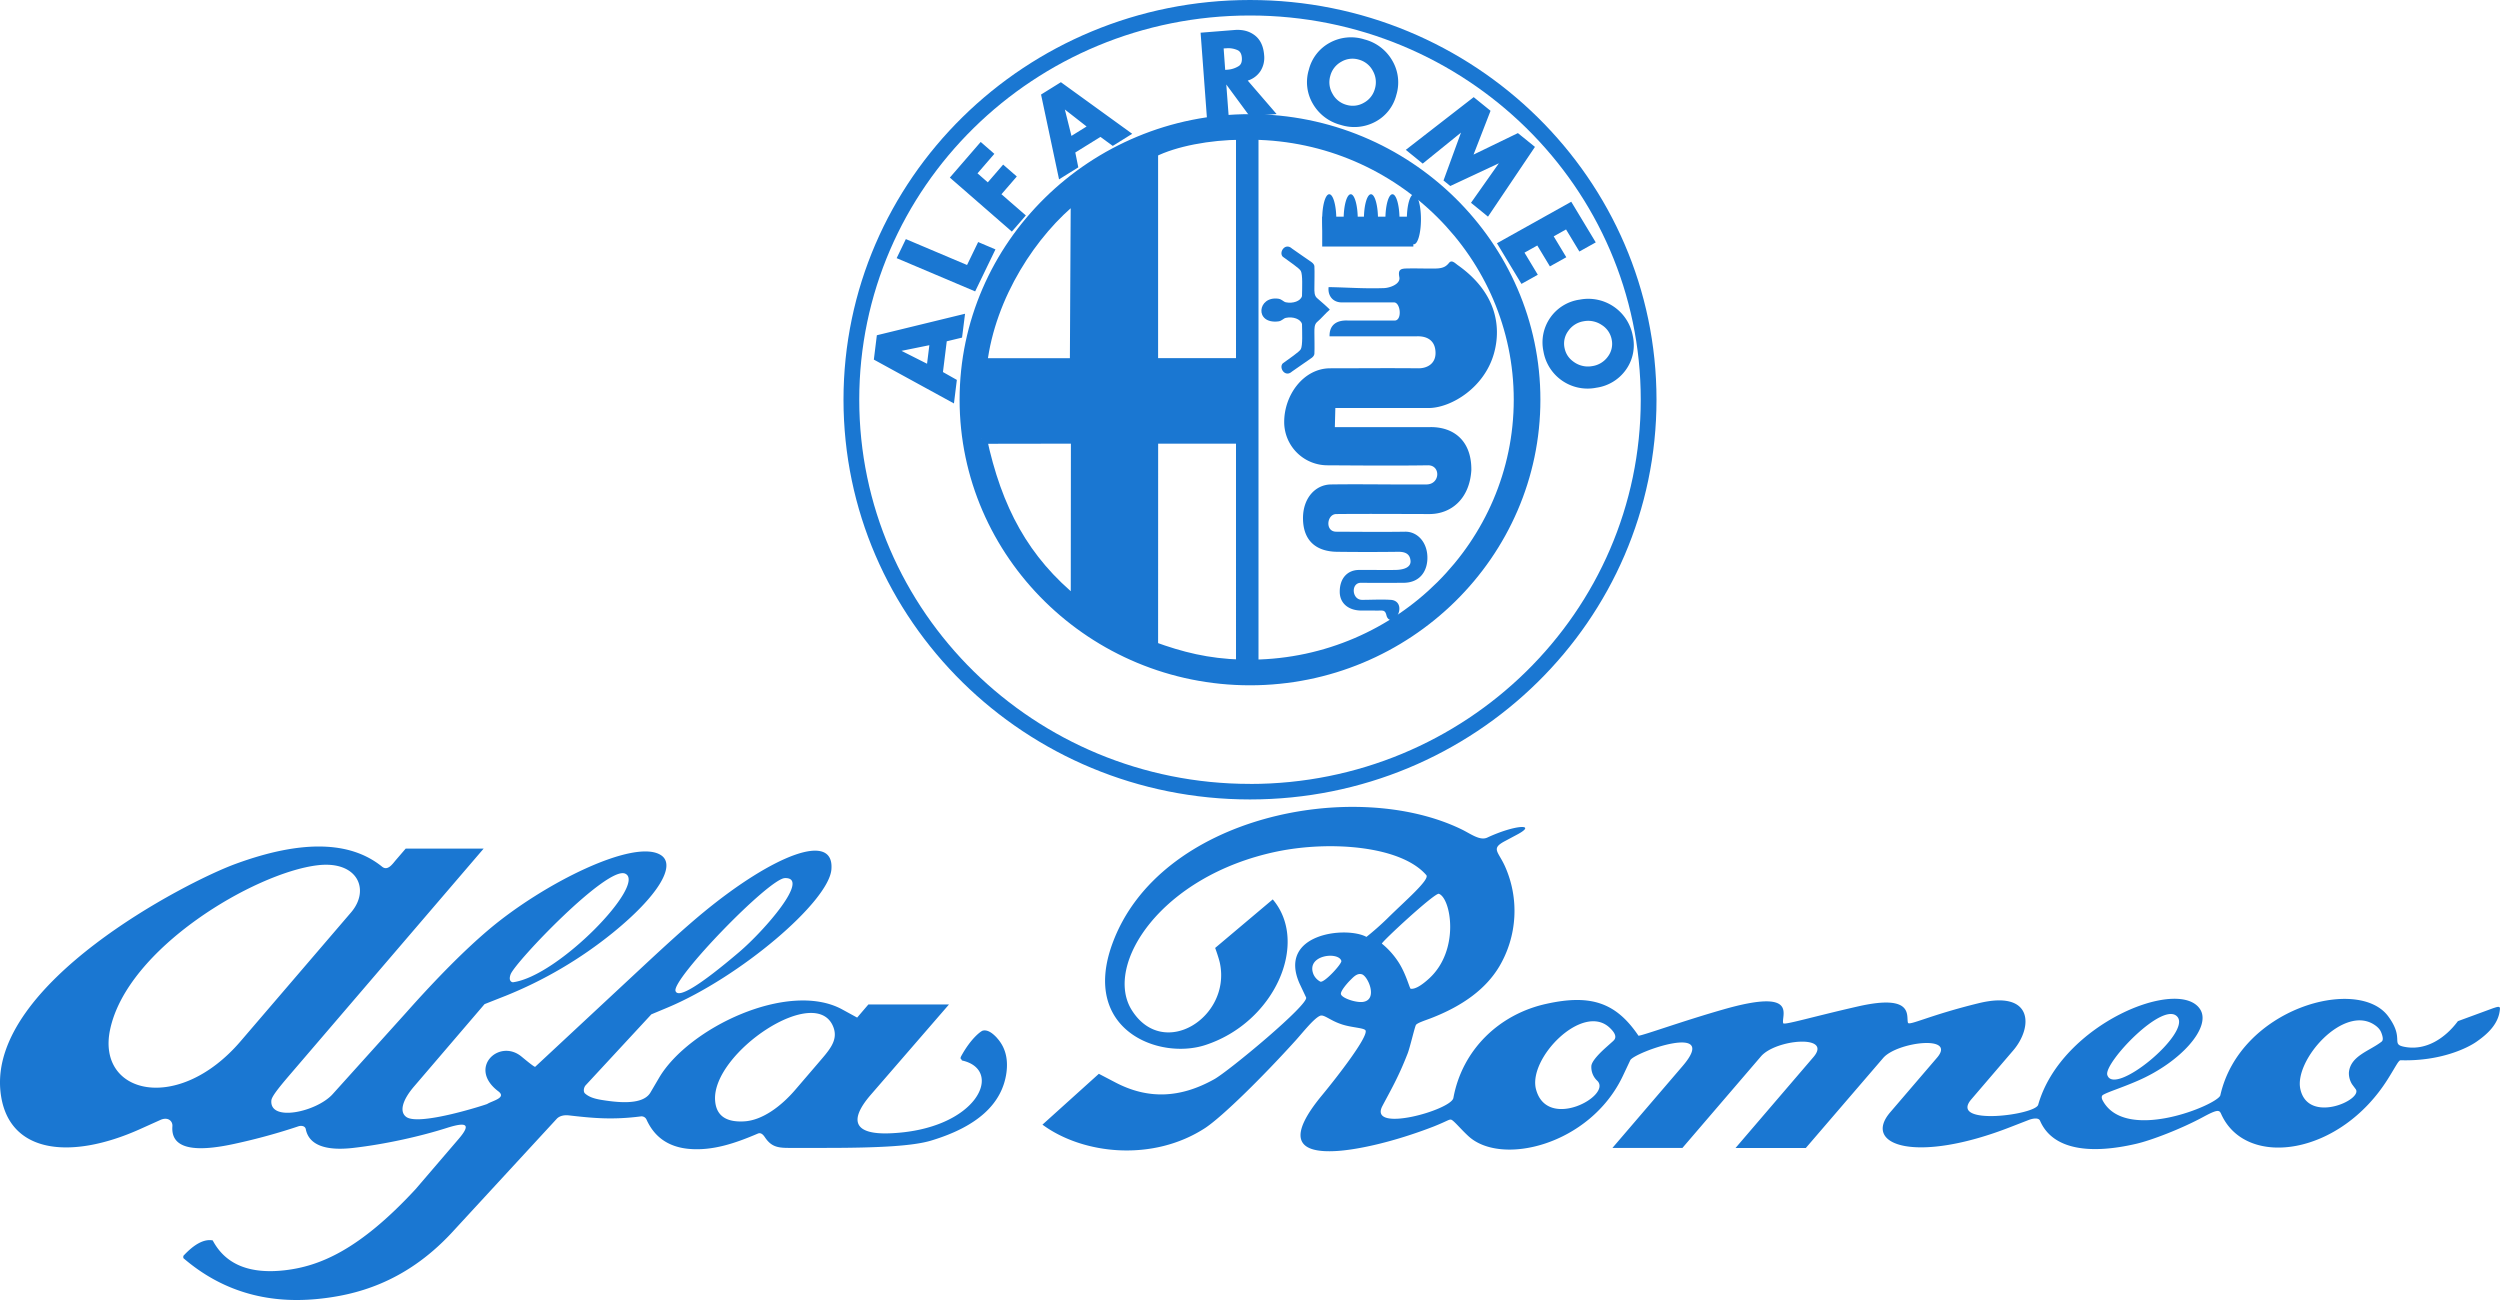 <svg xmlns="http://www.w3.org/2000/svg" width="50" height="26" viewBox="0 0 50 26"><g fill="none" fill-rule="evenodd"><path fill="#1A77D2" d="M19.941 20.76c-.108-.119-.204-.168-.286-.147-.034.009-.231.146-.43.508-.037.068.014.058.012.088.856.185.317 1.395-1.454 1.458-.684.023-.824-.244-.366-.773l1.563-1.805h-1.612l-.225.263-.311-.17c-1.075-.57-3.058.374-3.648 1.37l-.176.3c-.101.17-.37.226-.806.171-.232-.03-.388-.054-.5-.152-.038-.03-.033-.117.013-.167l1.312-1.417.316-.132c1.462-.611 3.233-2.123 3.285-2.766.063-.767-1.152-.296-2.544.846-.375.307-.828.726-1.11.987l-2.27 2.114c-.014.011-.175-.123-.275-.205-.446-.367-1.082.228-.462.696.173.131-.125.189-.223.253-.013.009-1.354.446-1.617.26-.136-.096-.096-.32.16-.617l1.404-1.64.41-.162a8.374 8.374 0 0 0 2.157-1.267c.895-.727 1.273-1.344.964-1.549-.523-.347-2.343.555-3.444 1.485-.479.405-1.03.959-1.655 1.662l-1.47 1.631c-.32.355-1.273.565-1.225.121.01-.09.21-.324.427-.577l3.818-4.455H8.114l-.197.229c-.068.08-.163.224-.275.133-.639-.518-1.615-.538-2.928-.057-.994.363-4.927 2.391-4.705 4.55.13 1.253 1.4 1.38 2.79.756l.411-.185c.149-.066.247.023.238.128-.033.433.398.535 1.24.351.454-.098.891-.22 1.278-.35.058-.02.138-.01.15.058.062.309.383.437.943.374.668-.076 1.375-.24 1.877-.4.388-.123.498-.085.237.22l-.86 1.003c-1.135 1.228-1.93 1.543-2.613 1.623-.71.082-1.191-.116-1.446-.597-.17-.031-.366.071-.587.31a.219.219 0 0 0 0 .044c.752.647 1.648.92 2.688.817.733-.073 1.731-.31 2.67-1.314l2.108-2.287c.062-.067.159-.08.247-.07.48.055.872.093 1.444.019a.11.11 0 0 1 .105.062c.157.35.434.546.832.587.486.049.954-.115 1.395-.304.075-.033.125.049.144.076.12.178.243.21.467.21h.738c1.073 0 1.756-.037 2.12-.147.917-.277 1.418-.73 1.504-1.359.037-.28-.025-.511-.188-.691zm-4.244-3.198c.52-.018-.404 1.045-.913 1.479-.786.669-1.216.933-1.273.781-.086-.229 1.864-2.249 2.186-2.26zm-5.485 1.925c.09-.244 1.933-2.178 2.292-2.014.441.201-1.33 2.048-2.243 2.172-.015.002-.101-.016-.049-.158zm-8.011 1.109c.34-1.635 2.892-3.137 4.144-3.29.808-.1 1.063.488.678.94l-2.212 2.58c-1.247 1.455-2.88 1.061-2.61-.23zm14.153.677l-.447.521c-.281.329-.658.611-1.018.633-.371.023-.567-.116-.587-.42-.064-.955 2.044-2.366 2.37-1.453.093.264-.095.458-.318.719zm33.511-1.11l-.707.26c-.249.336-.64.602-1.077.512-.273-.055.016-.161-.32-.613-.605-.807-2.96-.161-3.354 1.583-.042.183-1.9.965-2.355.101-.019-.036-.03-.087.011-.11.105-.061.35-.133.685-.278.86-.37 1.48-1.067 1.258-1.427-.411-.666-2.782.279-3.242 1.904-.058.207-1.798.429-1.337-.109l.838-.978c.396-.462.408-1.214-.696-.943-.981.24-1.39.457-1.41.389-.038-.126.131-.582-.994-.327-.918.209-1.484.38-1.5.338-.05-.14.327-.713-1.195-.277-.83.237-1.58.512-1.7.527-.445-.658-.945-.836-1.835-.64-.953.206-1.691.923-1.867 1.884-.044.242-1.704.708-1.421.163.158-.302.318-.568.507-1.055.044-.112.138-.516.164-.566.022-.041.186-.093.296-.135.648-.249 1.105-.592 1.368-1.03a2.184 2.184 0 0 0 .117-2.011c-.136-.3-.284-.352-.004-.501l.247-.132c.418-.222-.04-.2-.597.06-.145.067-.326-.072-.504-.16-2.141-1.048-6.059-.281-6.994 2.283-.628 1.721.925 2.328 1.856 2.027 1.393-.452 2.088-2.048 1.352-2.914l-1.152.971c.001 0 .075.205.096.308.223 1.085-1.139 1.942-1.767.93-.556-.897.582-2.683 2.91-3.167 1.067-.22 2.478-.112 2.984.472.077.089-.433.524-.782.87a5.62 5.62 0 0 1-.415.366c-.403-.22-1.787-.07-1.336.937l.129.274c.06.139-1.547 1.475-1.838 1.636-.676.378-1.32.407-1.974.065l-.333-.174-1.128 1.017c.81.597 2.21.749 3.257.065.346-.23 1.15-1.022 1.813-1.756.147-.164.366-.443.487-.488.074-.027.196.093.404.164.21.078.487.075.503.136.037.137-.54.888-.87 1.288-.665.803-.563 1.175.306 1.117.41-.027 1.12-.177 1.927-.49.27-.108.304-.145.346-.136.048.01.194.19.34.324.655.617 2.437.185 3.093-1.194l.15-.318c.074-.157 1.812-.776 1.047.116l-1.404 1.638h1.4l1.57-1.83c.296-.347 1.44-.444 1.052.011l-1.56 1.82h1.406l1.548-1.801c.276-.32 1.473-.468 1.077-.006l-.937 1.093c-.565.66.515 1.037 2.418.29l.34-.132c.104-.041.214-.054.24.014.256.586 1.013.67 1.922.458.294-.067.9-.297 1.35-.542.345-.186.314-.115.373-.004.522 1.036 2.353.77 3.307-.745.174-.276.216-.382.262-.38.792.023 1.34-.245 1.523-.377.22-.154.44-.358.46-.654.005-.067-.089-.023-.134-.011zm-6.311.181c.25.338-1.27 1.593-1.408 1.156-.075-.24 1.138-1.518 1.408-1.156zm-14.776-2.468c.242.089.426 1.128-.198 1.696-.16.146-.283.214-.366.203-.021-.002-.087-.282-.236-.519a1.605 1.605 0 0 0-.34-.383c-.023-.02 1.061-1.026 1.14-.997zm-2.373 1.756a.31.31 0 0 1-.134-.142c-.163-.392.5-.466.556-.272.015.056-.349.452-.422.414zm.855.406c-.145.02-.435-.08-.442-.16-.006-.057.114-.204.205-.292.057-.057.127-.127.215-.1.124.038.326.508.022.552zm5.008.778l-.169.151c-.178.163-.269.282-.272.356a.373.373 0 0 0 .119.293c.301.294-1.005 1.01-1.226.169-.162-.615.92-1.726 1.463-1.24.127.115.157.205.085.27zm15.365.016c-.237.187-.625.282-.655.619a.42.42 0 0 0 .063.234l.072.097c.157.211-.95.71-1.106 0-.128-.58.871-1.708 1.49-1.28.062.042.104.09.126.144.04.098.043.16.01.186z"/><path fill="#1A77D2" d="M25 15.989c4.49 0 8.13-3.58 8.13-7.995S29.49 0 25 0s-8.13 3.58-8.13 7.994c0 4.415 3.64 7.995 8.13 7.995zm0-.31c4.316 0 7.815-3.44 7.815-7.685C32.815 3.75 29.316.31 25 .31c-4.316 0-7.815 3.44-7.815 7.684s3.499 7.684 7.815 7.684z"/><path fill="#1A77D2" d="M25 13.598c3.139 0 5.7-2.517 5.7-5.604 0-3.086-2.561-5.603-5.7-5.603-3.139 0-5.7 2.517-5.7 5.603 0 3.087 2.561 5.604 5.7 5.604zm.062-.297c2.938-.04 5.321-2.409 5.321-5.307 0-2.898-2.383-5.266-5.321-5.307v10.614zm-.234-10.614c-.637.003-1.334.131-1.774.354v4.23h1.774V2.688zm0 6.078h-1.773l-.001 4.174c.563.206 1.098.342 1.774.361V8.765zm-3.305-4.833c-.88.696-1.722 1.972-1.888 3.34h1.87l.018-3.34zm-1.896 4.836c.304 1.421.85 2.442 1.896 3.288l.003-3.291-1.9.003z"/><path stroke="#1A77D2" stroke-width=".216" d="M25 13.598c3.139 0 5.7-2.517 5.7-5.604 0-3.086-2.561-5.603-5.7-5.603-3.139 0-5.7 2.517-5.7 5.603 0 3.087 2.561 5.604 5.7 5.604zm.062-.297c2.938-.04 5.321-2.409 5.321-5.307 0-2.898-2.383-5.266-5.321-5.307v10.614zm-.234-10.614c-.637.003-1.334.131-1.774.354v4.23h1.774V2.688zm0 6.078h-1.773l-.001 4.174c.563.206 1.098.342 1.774.361V8.765zm-3.305-4.833c-.88.696-1.722 1.972-1.888 3.34h1.87l.018-3.34zm-1.896 4.836c.304 1.421.85 2.442 1.896 3.288l.003-3.291-1.9.003z"/><path fill="#1A77D2" d="M26.344 5.964c-.06-.048-.057-.133-.056-.213 0-.137.006-.294 0-.426 0-.028-.029-.062-.053-.079-.131-.093-.263-.18-.394-.274-.138-.128-.27.075-.186.162.122.092.332.228.362.286.038.073.026.331.023.501-.027.102-.182.154-.322.125-.054-.012-.076-.06-.152-.072-.418-.057-.482.511 0 .454.076-.01.098-.06.152-.071.14-.03.295.022.322.124.003.17.015.428-.023.501-.03.058-.24.194-.362.286-.083.088.048.29.186.162.131-.093.263-.181.394-.274.024-.017.052-.05.053-.08.006-.13 0-.288 0-.425 0-.08-.003-.164.056-.213.08-.066.171-.178.251-.244.014 0-.209-.195-.251-.23"/><path fill="#1A77D2" d="M26.571 5.742c.396.007.715.034 1.11.02.123-.005.332-.083.306-.217-.026-.137.009-.172.137-.175.2-.005.4.004.599 0 .165-.004.214-.061.26-.115.053-.064.12.01.173.048.756.533.88 1.21.723 1.767-.192.682-.843 1.075-1.282 1.09h-1.89l-.01.382h1.91c.472-.004.826.277.82.86-.035.581-.41.88-.84.879-.62-.001-1.241-.006-1.862 0-.19.002-.229.353 0 .353.46.002.92.007 1.38 0 .254-.003.461.231.442.562-.014.244-.16.46-.48.46-.284.002-.567.002-.85 0-.202 0-.183.34.024.341.2 0 .376-.012.574 0 .176.011.216.18.126.329-.069.114-.186.095-.212-.02-.021-.087-.054-.096-.116-.095-.122.002-.244-.002-.367 0-.277.005-.45-.146-.451-.373-.002-.278.16-.438.384-.439.241-.002.482.003.723 0 .205-.003.318-.067.309-.182-.012-.149-.12-.183-.25-.181a49.29 49.29 0 0 1-1.216 0c-.432-.005-.679-.23-.685-.66-.005-.413.247-.683.56-.687.636-.009 1.273.005 1.91 0 .277-.003.287-.387.028-.383-.665.01-1.33.004-1.996 0a.866.866 0 0 1-.878-.85c-.007-.557.39-1.088.916-1.09.617 0 1.147-.006 1.764 0 .186.003.38-.101.342-.372-.026-.193-.173-.273-.365-.268h-1.75c-.005-.243.161-.328.376-.315h.916c.166.013.131-.358 0-.363h-1.051c-.175-.001-.28-.134-.26-.306m1.706-.857c.078 0 .141-.224.141-.5s-.063-.5-.14-.5c-.079 0-.142.224-.142.5s.063.5.141.5zm-.43 0c.079 0 .142-.224.142-.5s-.063-.5-.141-.5c-.078 0-.141.224-.141.5s.063.5.14.5zm-.429 0c.078 0 .141-.224.141-.5s-.063-.5-.14-.5c-.079 0-.142.224-.142.5s.063.5.141.5zm-.405 0c.078 0 .141-.224.141-.5s-.063-.5-.14-.5c-.079 0-.142.224-.142.5s.063.5.141.5zm-.43 0c.079 0 .142-.224.142-.5s-.063-.5-.141-.5c-.078 0-.141.224-.141.5s.063.5.14.5z"/><path fill="#1A77D2" d="M28.267 4.931h-1.823v-.598h1.823v.598m-9.332 1.895l-.076.615.278.157-.058.471-1.602-.877.06-.487 1.764-.43-.06.477-.306.074zm-.348.078l-.557.113.511.258.046-.371zm-.47-2.122l1.224.518.222-.459.346.147-.406.84-1.57-.665.184-.381m1.77-1.705l-.337.39.206.18.307-.355.273.238-.307.355.488.424-.28.323-1.24-1.08.617-.713.273.238m2.122-.339l-.503.312.06.297-.385.24-.36-1.696.397-.247 1.426 1.032-.389.242-.246-.18zm-.277-.208l-.435-.34.132.528.303-.188zm3.222-.919l.578.67-.54.042-.466-.633.05.666-.435.035-.129-1.737L24.69.6c.164-.013.3.024.41.11.11.087.17.219.183.396a.496.496 0 0 1-.074.316.468.468 0 0 1-.255.19zm-.45-.213l.045-.004a.48.48 0 0 0 .22-.069c.052-.03.074-.087.068-.17-.006-.079-.035-.13-.088-.153a.457.457 0 0 0-.226-.036.973.973 0 0 0-.05.003l.031.43zm1.673-.004a.846.846 0 0 1 .42-.54.885.885 0 0 1 .694-.065.9.9 0 0 1 .556.425.86.86 0 0 1 .08.684.838.838 0 0 1-.42.537.89.89 0 0 1-.694.063.904.904 0 0 1-.556-.423.852.852 0 0 1-.08-.681zm.429.123a.455.455 0 0 0 .043.356.449.449 0 0 0 .277.223.44.44 0 0 0 .352-.041.45.45 0 0 0 .22-.28.46.46 0 0 0-.041-.358.448.448 0 0 0-.279-.224.44.44 0 0 0-.352.042.452.452 0 0 0-.22.282zm1.51 1.48l1.358-1.054.337.273-.34.876.887-.43.341.276-.939 1.395-.34-.277.557-.79-.971.454-.136-.11.35-.958-.766.62-.338-.275m3.471 2.033l-.266-.441-.247.138.252.418-.328.183-.252-.418-.256.143.266.442-.327.183-.49-.813 1.486-.83.49.813-.328.183m.005.962a.904.904 0 0 1 1.064.727.846.846 0 0 1-.136.673.872.872 0 0 1-.591.361.895.895 0 0 1-1.06-.727.863.863 0 0 1 .722-1.034zm.083.432a.461.461 0 0 0-.307.19.423.423 0 0 0-.078.34c.024.124.09.221.2.293a.48.48 0 0 0 .356.074.466.466 0 0 0 .31-.188.422.422 0 0 0 .078-.342.438.438 0 0 0-.2-.293.483.483 0 0 0-.36-.074z"/></g></svg>